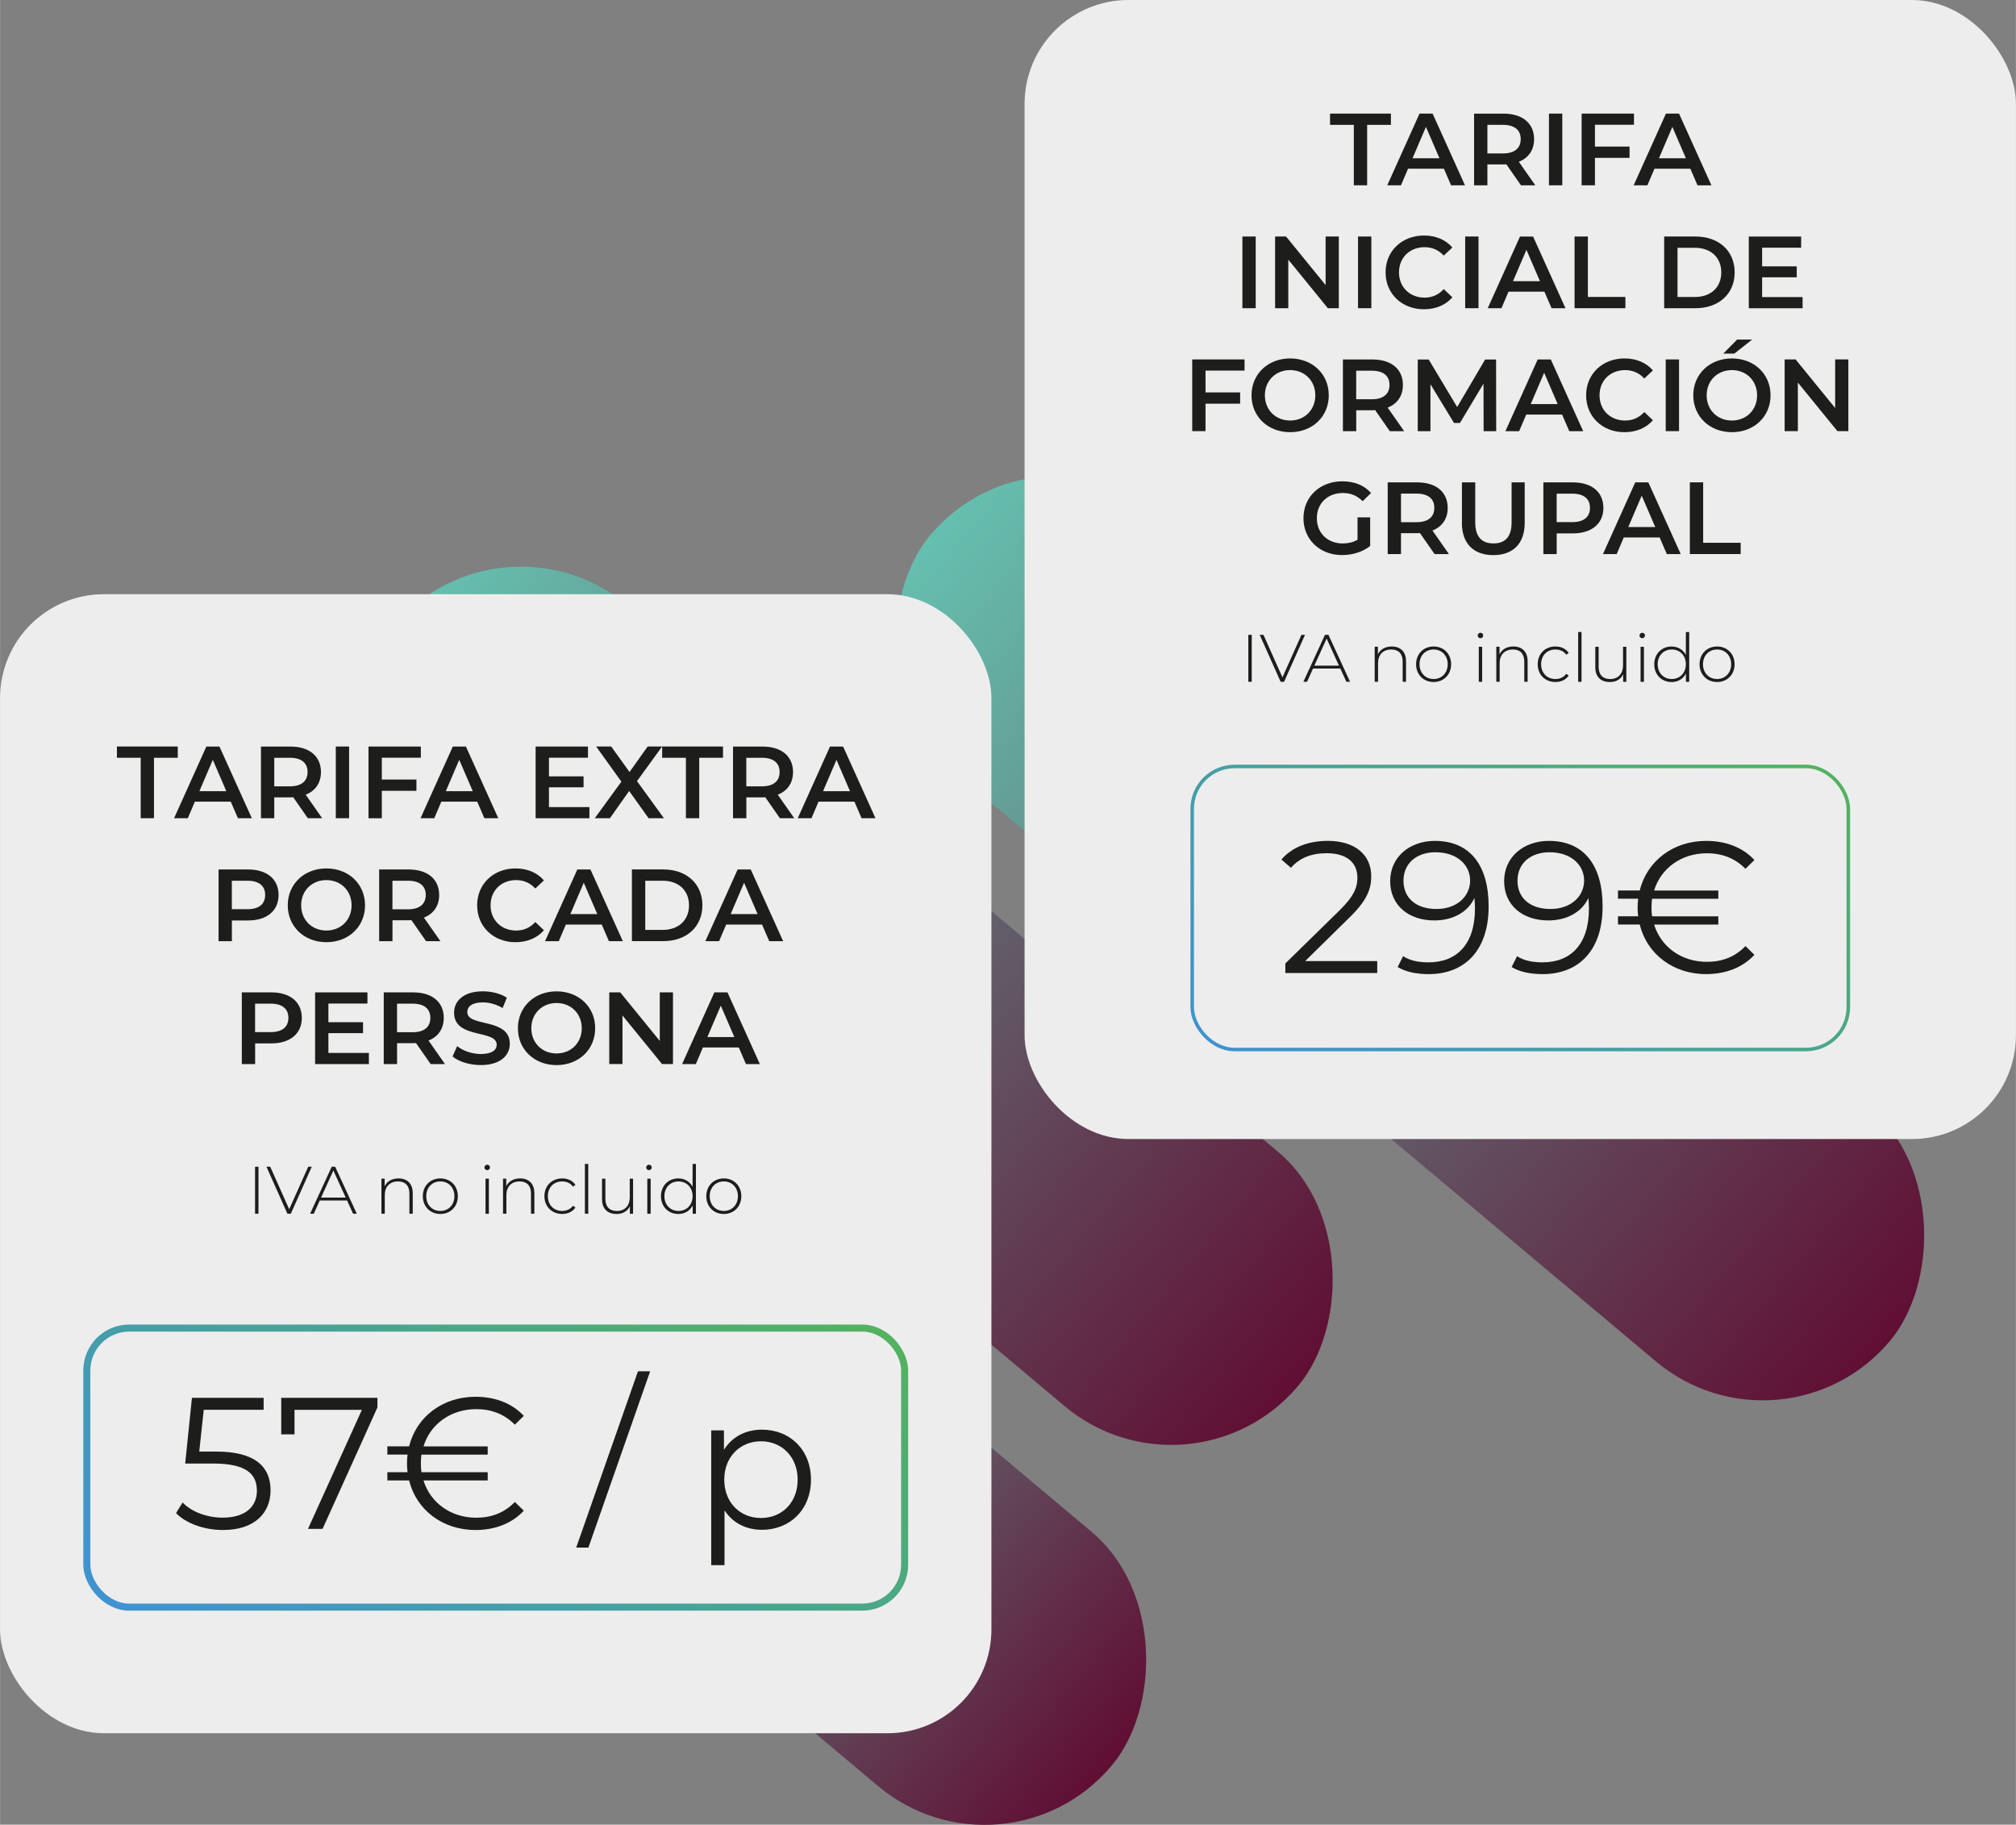 <?xml version="1.0" encoding="UTF-8"?>
<svg id="Capa_1" xmlns="http://www.w3.org/2000/svg" width="201.36mm" height="182.24mm" xmlns:xlink="http://www.w3.org/1999/xlink" viewBox="0 0 570.77 516.6">
  <rect x="0" y="0" width="570.77" height="516.6" fill="#808080" stroke="none"/>
  <defs>
    <linearGradient id="Degradado_sin_nombre_5" data-name="Degradado sin nombre 5" x1="-159.43" y1="584.26" x2="192.25" y2="584.26" gradientTransform="translate(215.4 -207.8) scale(.66 1.08)" gradientUnits="userSpaceOnUse">
      <stop offset="0" stop-color="#65bfae"/>
      <stop offset="1" stop-color="#600e33"/>
    </linearGradient>
    <linearGradient id="Degradado_sin_nombre_5-2" data-name="Degradado sin nombre 5" x1="-216.57" y1="476.8" x2="135.11" y2="476.8" gradientTransform="translate(279.7 -231.44) scale(.95 1.08)" xlink:href="#Degradado_sin_nombre_5"/>
    <linearGradient id="Degradado_sin_nombre_5-3" data-name="Degradado sin nombre 5" x1="-171.34" y1="368.38" x2="180.34" y2="368.38" gradientTransform="translate(396.19 -133.23) scale(1.01 1.08)" xlink:href="#Degradado_sin_nombre_5"/>
    <linearGradient id="Degradado_sin_nombre_10" data-name="Degradado sin nombre 10" x1="477.38" y1="190" x2="383.47" y2="324.13" gradientUnits="userSpaceOnUse">
      <stop offset="0" stop-color="#52b25f"/>
      <stop offset="1" stop-color="#3f93d0"/>
    </linearGradient>
    <linearGradient id="Degradado_sin_nombre_10-2" data-name="Degradado sin nombre 10" x1="194.86" y1="337.65" x2="85.84" y2="493.35" xlink:href="#Degradado_sin_nombre_10"/>
  </defs>
  <rect x="108.51" y="377.73" width="233.61" height="94" rx="46.94" ry="46.94" transform="translate(325.97 -45.41) rotate(40.03)" fill="url(#Degradado_sin_nombre_5)"/>
  <rect x="72.34" y="237.75" width="334.43" height="94" rx="47" ry="47" transform="translate(239.27 -87.36) rotate(40.03)" fill="url(#Degradado_sin_nombre_5-2)"/>
  <rect x="221.83" y="218.59" width="354.79" height="94" rx="47" ry="47" transform="translate(264.36 -194.55) rotate(40.03)" fill="url(#Degradado_sin_nombre_5-3)"/>
  <rect x="0" y="168.23" width="280.69" height="322.48" rx="29.42" ry="29.42" fill="#eeeded"/>
  <rect x="290.08" y="0" width="280.69" height="322.48" rx="29.42" ry="29.42" fill="#eeeded"/>
  <g>
    <rect x="27.13" y="329.52" width="226.44" height="24.32" fill="none"/>
    <path d="M72.2,330.32h.97v13.3h-.97v-13.3Z" fill="#1d1d1b"/>
    <path d="M88.26,330.32l-5.93,13.3h-.97l-5.93-13.3h1.06l5.38,12.04,5.38-12.04h1.01Z" fill="#1d1d1b"/>
    <path d="M98.23,339.88h-7.71l-1.69,3.74h-1.04l6.12-13.3h.97l6.12,13.3h-1.04l-1.71-3.74ZM97.87,339.06l-3.5-7.67-3.48,7.67h6.97Z" fill="#1d1d1b"/>
    <path d="M116.85,337.83v5.79h-.95v-5.72c0-2.24-1.2-3.42-3.21-3.42-2.34,0-3.76,1.5-3.76,3.86v5.28h-.95v-9.92h.91v2.15c.67-1.39,2.05-2.22,3.93-2.22,2.41,0,4.03,1.42,4.03,4.2Z" fill="#1d1d1b"/>
    <path d="M119.7,338.66c0-2.94,2.11-5.03,4.96-5.03s4.96,2.09,4.96,5.03-2.11,5.04-4.96,5.04-4.96-2.09-4.96-5.04ZM128.65,338.66c0-2.49-1.71-4.18-3.99-4.18s-3.99,1.69-3.99,4.18,1.71,4.18,3.99,4.18,3.99-1.69,3.99-4.18Z" fill="#1d1d1b"/>
    <path d="M137.15,330.53c0-.42.34-.78.78-.78s.78.34.78.76-.34.78-.78.78-.78-.34-.78-.76ZM137.45,333.71h.95v9.92h-.95v-9.92Z" fill="#1d1d1b"/>
    <path d="M151.28,337.83v5.79h-.95v-5.72c0-2.24-1.2-3.42-3.21-3.42-2.34,0-3.76,1.5-3.76,3.86v5.28h-.95v-9.92h.91v2.15c.67-1.39,2.05-2.22,3.93-2.22,2.41,0,4.03,1.42,4.03,4.2Z" fill="#1d1d1b"/>
    <path d="M154.13,338.66c0-2.96,2.11-5.03,5.02-5.03,1.58,0,2.94.61,3.76,1.82l-.7.51c-.72-1.01-1.82-1.48-3.06-1.48-2.34,0-4.05,1.67-4.05,4.18s1.71,4.18,4.05,4.18c1.23,0,2.34-.47,3.06-1.48l.7.51c-.82,1.2-2.19,1.82-3.76,1.82-2.91,0-5.02-2.09-5.02-5.04Z" fill="#1d1d1b"/>
    <path d="M165.59,329.53h.95v14.1h-.95v-14.1Z" fill="#1d1d1b"/>
    <path d="M179.23,333.71v9.92h-.91v-2.13c-.65,1.39-1.99,2.2-3.74,2.2-2.53,0-4.14-1.42-4.14-4.2v-5.79h.95v5.72c0,2.24,1.2,3.42,3.27,3.42,2.24,0,3.63-1.5,3.63-3.86v-5.28h.95Z" fill="#1d1d1b"/>
    <path d="M182.95,330.53c0-.42.34-.78.78-.78s.78.34.78.76-.34.78-.78.78-.78-.34-.78-.76ZM183.26,333.71h.95v9.92h-.95v-9.92Z" fill="#1d1d1b"/>
    <path d="M197.03,329.53v14.1h-.93v-2.34c-.78,1.54-2.28,2.41-4.07,2.41-2.79,0-4.9-2.07-4.9-5.04s2.11-5.03,4.9-5.03c1.77,0,3.25.87,4.05,2.38v-6.48h.95ZM196.08,338.66c0-2.49-1.71-4.18-3.99-4.18s-3.99,1.69-3.99,4.18,1.71,4.18,3.99,4.18,3.99-1.69,3.99-4.18Z" fill="#1d1d1b"/>
    <path d="M199.96,338.66c0-2.94,2.11-5.03,4.96-5.03s4.96,2.09,4.96,5.03-2.11,5.04-4.96,5.04-4.96-2.09-4.96-5.04ZM208.91,338.66c0-2.49-1.71-4.18-3.99-4.18s-3.99,1.69-3.99,4.18,1.71,4.18,3.99,4.18,3.99-1.69,3.99-4.18Z" fill="#1d1d1b"/>
  </g>
  <rect x="337.54" y="217" width="185.77" height="80.13" rx="12" ry="12" fill="none" stroke="url(#Degradado_sin_nombre_10)"/>
  <g>
    <rect x="290.08" y="236.15" width="280.69" height="49.14" fill="none"/>
    <path d="M389.93,272.08v3.39h-26.02v-2.7l15.42-15.1c4.19-4.13,4.98-6.62,4.98-9.17,0-4.29-3.02-6.94-8.69-6.94-4.35,0-7.68,1.32-10.12,4.13l-2.7-2.33c2.86-3.39,7.47-5.3,13.14-5.3,7.52,0,12.29,3.82,12.29,10.02,0,3.55-1.11,6.73-6.09,11.61l-12.61,12.4h20.4Z" fill="#1d1d1b"/>
    <path d="M421.47,256.61c0,12.61-6.89,19.18-16.96,19.18-3.34,0-6.46-.58-8.8-2.01l1.54-3.07c1.91,1.27,4.45,1.75,7.21,1.75,8,0,13.14-5.14,13.14-15.21,0-.85-.05-1.91-.16-3.02-1.86,4.08-6.2,6.36-11.34,6.36-7.37,0-12.51-4.35-12.51-11.13s5.46-11.39,12.67-11.39c9.86,0,15.21,6.84,15.21,18.55ZM416.22,249.24c0-4.08-3.39-7.95-9.8-7.95-5.35,0-9.06,3.13-9.06,8.06s3.6,8,9.33,8,9.54-3.5,9.54-8.11Z" fill="#1d1d1b"/>
    <path d="M453.74,256.61c0,12.61-6.89,19.18-16.96,19.18-3.34,0-6.46-.58-8.8-2.01l1.54-3.07c1.91,1.27,4.45,1.75,7.21,1.75,8,0,13.14-5.14,13.14-15.21,0-.85-.05-1.91-.16-3.02-1.86,4.08-6.2,6.36-11.34,6.36-7.37,0-12.51-4.35-12.51-11.13s5.46-11.39,12.67-11.39c9.86,0,15.21,6.84,15.21,18.55ZM448.5,249.24c0-4.08-3.39-7.95-9.8-7.95-5.35,0-9.06,3.13-9.06,8.06s3.6,8,9.33,8,9.54-3.5,9.54-8.11Z" fill="#1d1d1b"/>
    <path d="M494.18,267.84l2.54,2.49c-3.34,3.6-8.16,5.46-13.67,5.46-9.38,0-16.75-5.72-18.81-14.04h-6.15v-2.33h5.72c-.11-.79-.16-1.64-.16-2.49s.05-1.7.16-2.49h-5.72v-2.33h6.15c2.07-8.32,9.43-14.04,18.81-14.04,5.51,0,10.33,1.8,13.67,5.41l-2.54,2.49c-3.02-3.07-6.73-4.4-10.92-4.4-7.26,0-13.04,4.29-14.94,10.55h18.18v2.33h-18.76c-.11.79-.16,1.64-.16,2.49s.05,1.7.16,2.49h18.76v2.33h-18.18c1.91,6.25,7.68,10.55,14.94,10.55,4.19,0,7.9-1.32,10.92-4.45Z" fill="#1d1d1b"/>
  </g>
  <g>
    <rect x="24.57" y="393.53" width="231.55" height="43.1" fill="none"/>
    <path d="M76.59,421.93c0,6.31-4.4,11.24-13.46,11.24-5.35,0-10.44-1.86-13.3-4.77l1.85-3.02c2.38,2.49,6.62,4.29,11.39,4.29,6.31,0,9.65-3.07,9.65-7.58,0-4.77-2.97-7.74-12.4-7.74h-7.9l1.91-18.6h20.3v3.39h-16.96l-1.27,11.82h4.77c11.18,0,15.42,4.4,15.42,10.97Z" fill="#1d1d1b"/>
    <path d="M106.85,395.76v2.7l-15.53,34.39h-4.13l15.26-33.7h-19.08v6.94h-3.76v-10.33h27.24Z" fill="#1d1d1b"/>
    <path d="M145.75,425.22l2.54,2.49c-3.34,3.6-8.16,5.46-13.67,5.46-9.38,0-16.75-5.72-18.81-14.04h-6.15v-2.33h5.72c-.11-.79-.16-1.64-.16-2.49s.05-1.7.16-2.49h-5.72v-2.33h6.15c2.07-8.32,9.43-14.04,18.81-14.04,5.51,0,10.33,1.8,13.67,5.41l-2.54,2.49c-3.02-3.07-6.73-4.4-10.92-4.4-7.26,0-13.04,4.29-14.94,10.55h18.18v2.33h-18.76c-.11.79-.16,1.64-.16,2.49s.05,1.7.16,2.49h18.76v2.33h-18.18c1.91,6.25,7.68,10.55,14.94,10.55,4.19,0,7.9-1.33,10.92-4.45Z" fill="#1d1d1b"/>
    <path d="M180.63,388.23h3.44l-17.49,49.92h-3.45l17.49-49.92Z" fill="#1d1d1b"/>
    <path d="M229.6,418.91c0,8.48-5.94,14.2-13.88,14.2-4.45,0-8.27-1.91-10.6-5.51v15.53h-3.76v-38.16h3.6v5.51c2.28-3.71,6.15-5.72,10.76-5.72,7.95,0,13.88,5.72,13.88,14.15ZM225.83,418.91c0-6.46-4.5-10.86-10.39-10.86s-10.39,4.4-10.39,10.86,4.45,10.86,10.39,10.86,10.39-4.35,10.39-10.86Z" fill="#1d1d1b"/>
  </g>
  <rect x="24.57" y="376" width="231.55" height="79" rx="12" ry="12" fill="none" stroke="url(#Degradado_sin_nombre_10-2)" stroke-width="2"/>
  <g>
    <rect x="308.35" y="178.93" width="226.44" height="24.32" fill="none"/>
    <path d="M353.43,179.73h.97v13.3h-.97v-13.3Z" fill="#1d1d1b"/>
    <path d="M369.48,179.73l-5.93,13.3h-.97l-5.93-13.3h1.06l5.38,12.04,5.38-12.04h1.01Z" fill="#1d1d1b"/>
    <path d="M379.46,189.28h-7.71l-1.69,3.74h-1.04l6.12-13.3h.97l6.12,13.3h-1.04l-1.71-3.74ZM379.1,188.46l-3.5-7.67-3.48,7.67h6.97Z" fill="#1d1d1b"/>
    <path d="M398.08,187.23v5.79h-.95v-5.72c0-2.24-1.2-3.42-3.21-3.42-2.34,0-3.76,1.5-3.76,3.86v5.28h-.95v-9.92h.91v2.15c.67-1.39,2.05-2.22,3.93-2.22,2.41,0,4.03,1.42,4.03,4.2Z" fill="#1d1d1b"/>
    <path d="M400.93,188.06c0-2.94,2.11-5.03,4.96-5.03s4.96,2.09,4.96,5.03-2.11,5.03-4.96,5.03-4.96-2.09-4.96-5.03ZM409.88,188.06c0-2.49-1.71-4.18-3.99-4.18s-3.99,1.69-3.99,4.18,1.71,4.18,3.99,4.18,3.99-1.69,3.99-4.18Z" fill="#1d1d1b"/>
    <path d="M418.37,179.93c0-.42.34-.78.78-.78s.78.34.78.76-.34.78-.78.78-.78-.34-.78-.76ZM418.68,183.11h.95v9.92h-.95v-9.92Z" fill="#1d1d1b"/>
    <path d="M432.51,187.23v5.79h-.95v-5.72c0-2.24-1.2-3.42-3.21-3.42-2.34,0-3.76,1.5-3.76,3.86v5.28h-.95v-9.92h.91v2.15c.67-1.39,2.05-2.22,3.93-2.22,2.41,0,4.03,1.42,4.03,4.2Z" fill="#1d1d1b"/>
    <path d="M435.36,188.06c0-2.96,2.11-5.03,5.02-5.03,1.58,0,2.94.61,3.76,1.82l-.7.51c-.72-1.01-1.82-1.48-3.06-1.48-2.34,0-4.05,1.67-4.05,4.18s1.71,4.18,4.05,4.18c1.23,0,2.34-.48,3.06-1.48l.7.51c-.82,1.2-2.19,1.82-3.76,1.82-2.91,0-5.02-2.09-5.02-5.03Z" fill="#1d1d1b"/>
    <path d="M446.82,178.93h.95v14.1h-.95v-14.1Z" fill="#1d1d1b"/>
    <path d="M460.46,183.11v9.92h-.91v-2.13c-.65,1.39-1.99,2.2-3.74,2.2-2.53,0-4.14-1.42-4.14-4.2v-5.79h.95v5.72c0,2.24,1.2,3.42,3.27,3.42,2.24,0,3.63-1.5,3.63-3.86v-5.28h.95Z" fill="#1d1d1b"/>
    <path d="M464.18,179.93c0-.42.34-.78.78-.78s.78.34.78.76-.34.78-.78.78-.78-.34-.78-.76ZM464.49,183.11h.95v9.92h-.95v-9.92Z" fill="#1d1d1b"/>
    <path d="M478.26,178.93v14.1h-.93v-2.34c-.78,1.54-2.28,2.41-4.07,2.41-2.79,0-4.9-2.07-4.9-5.03s2.11-5.03,4.9-5.03c1.77,0,3.25.87,4.05,2.38v-6.48h.95ZM477.31,188.06c0-2.49-1.71-4.18-3.99-4.18s-3.99,1.69-3.99,4.18,1.71,4.18,3.99,4.18,3.99-1.69,3.99-4.18Z" fill="#1d1d1b"/>
    <path d="M481.19,188.06c0-2.94,2.11-5.03,4.96-5.03s4.96,2.09,4.96,5.03-2.11,5.03-4.96,5.03-4.96-2.09-4.96-5.03ZM490.14,188.06c0-2.49-1.71-4.18-3.99-4.18s-3.99,1.69-3.99,4.18,1.71,4.18,3.99,4.18,3.99-1.69,3.99-4.18Z" fill="#1d1d1b"/>
  </g>
  <g>
    <rect x="27.13" y="210.14" width="226.44" height="101.16" fill="none"/>
    <path d="M39.82,214.54h-6.73v-3.19h17.23v3.19h-6.73v17.11h-3.77v-17.11Z" fill="#1d1d1b"/>
    <path d="M65.31,226.96h-10.15l-2,4.7h-3.89l9.14-20.3h3.71l9.17,20.3h-3.94l-2.03-4.7ZM64.07,224l-3.83-8.88-3.8,8.88h7.63Z" fill="#1d1d1b"/>
    <path d="M87.15,231.66l-4.15-5.95c-.26.03-.52.03-.78.03h-4.58v5.92h-3.77v-20.3h8.35c5.34,0,8.64,2.73,8.64,7.22,0,3.07-1.57,5.34-4.32,6.41l4.67,6.67h-4.06ZM82.05,214.54h-4.41v8.09h4.41c3.31,0,5.02-1.51,5.02-4.06s-1.71-4.03-5.02-4.03Z" fill="#1d1d1b"/>
    <path d="M95.06,211.35h3.77v20.3h-3.77v-20.3Z" fill="#1d1d1b"/>
    <path d="M108.09,214.52v6.18h9.8v3.19h-9.8v7.77h-3.77v-20.3h14.82v3.16h-11.05Z" fill="#1d1d1b"/>
    <path d="M135.09,226.96h-10.15l-2,4.7h-3.89l9.14-20.3h3.71l9.17,20.3h-3.94l-2.03-4.7ZM133.84,224l-3.83-8.88-3.8,8.88h7.63Z" fill="#1d1d1b"/>
    <path d="M166.87,228.5v3.16h-15.23v-20.3h14.82v3.16h-11.05v5.28h9.8v3.1h-9.8v5.6h11.46Z" fill="#1d1d1b"/>
    <path d="M183.63,231.66l-5.51-7.72-5.45,7.72h-4.29l7.54-10.36-7.14-9.95h4.26l5.19,7.22,5.13-7.22h4.09l-7.11,9.8,7.63,10.5h-4.35Z" fill="#1d1d1b"/>
    <path d="M194.19,214.54h-6.73v-3.19h17.23v3.19h-6.73v17.11h-3.77v-17.11Z" fill="#1d1d1b"/>
    <path d="M220.81,231.66l-4.15-5.95c-.26.03-.52.03-.78.03h-4.58v5.92h-3.77v-20.3h8.35c5.34,0,8.64,2.73,8.64,7.22,0,3.07-1.57,5.34-4.32,6.41l4.67,6.67h-4.06ZM215.7,214.54h-4.41v8.09h4.41c3.31,0,5.02-1.51,5.02-4.06s-1.71-4.03-5.02-4.03Z" fill="#1d1d1b"/>
    <path d="M241.89,226.96h-10.15l-2,4.7h-3.89l9.14-20.3h3.71l9.17,20.3h-3.94l-2.03-4.7ZM240.65,224l-3.83-8.88-3.8,8.88h7.63Z" fill="#1d1d1b"/>
    <path d="M78.86,253.38c0,4.47-3.31,7.22-8.64,7.22h-4.58v5.86h-3.77v-20.3h8.35c5.34,0,8.64,2.73,8.64,7.22ZM75.06,253.38c0-2.55-1.71-4.03-5.02-4.03h-4.41v8.06h4.41c3.31,0,5.02-1.48,5.02-4.03Z" fill="#1d1d1b"/>
    <path d="M81.46,256.31c0-6,4.64-10.44,10.94-10.44s10.94,4.41,10.94,10.44-4.64,10.44-10.94,10.44-10.94-4.44-10.94-10.44ZM99.53,256.31c0-4.15-3.05-7.14-7.14-7.14s-7.14,2.99-7.14,7.14,3.05,7.14,7.14,7.14,7.14-2.99,7.14-7.14Z" fill="#1d1d1b"/>
    <path d="M120.62,266.46l-4.15-5.95c-.26.03-.52.03-.78.03h-4.58v5.92h-3.77v-20.3h8.35c5.34,0,8.64,2.73,8.64,7.22,0,3.07-1.57,5.34-4.32,6.41l4.67,6.67h-4.06ZM115.51,249.35h-4.41v8.09h4.41c3.31,0,5.02-1.51,5.02-4.06s-1.71-4.03-5.02-4.03Z" fill="#1d1d1b"/>
    <path d="M135.08,256.31c0-6.06,4.64-10.44,10.88-10.44,3.31,0,6.15,1.19,8.03,3.39l-2.44,2.29c-1.48-1.6-3.31-2.38-5.42-2.38-4.21,0-7.25,2.96-7.25,7.14s3.05,7.14,7.25,7.14c2.12,0,3.94-.78,5.42-2.41l2.44,2.32c-1.88,2.2-4.73,3.39-8.06,3.39-6.21,0-10.85-4.38-10.85-10.44Z" fill="#1d1d1b"/>
    <path d="M170.35,261.76h-10.15l-2,4.7h-3.89l9.14-20.3h3.71l9.17,20.3h-3.94l-2.03-4.7ZM169.1,258.8l-3.83-8.88-3.8,8.88h7.63Z" fill="#1d1d1b"/>
    <path d="M178.9,246.15h8.88c6.58,0,11.08,4.06,11.08,10.15s-4.5,10.15-11.08,10.15h-8.88v-20.3ZM187.61,263.27c4.53,0,7.46-2.76,7.46-6.96s-2.93-6.96-7.46-6.96h-4.93v13.92h4.93Z" fill="#1d1d1b"/>
    <path d="M215.74,261.76h-10.15l-2,4.7h-3.89l9.14-20.3h3.71l9.17,20.3h-3.94l-2.03-4.7ZM214.49,258.8l-3.83-8.88-3.8,8.88h7.63Z" fill="#1d1d1b"/>
    <path d="M85.44,288.18c0,4.47-3.31,7.22-8.64,7.22h-4.58v5.86h-3.77v-20.3h8.35c5.34,0,8.64,2.73,8.64,7.22ZM81.64,288.18c0-2.55-1.71-4.03-5.02-4.03h-4.41v8.06h4.41c3.31,0,5.02-1.48,5.02-4.03Z" fill="#1d1d1b"/>
    <path d="M104.43,298.1v3.16h-15.23v-20.3h14.82v3.16h-11.05v5.28h9.8v3.1h-9.8v5.6h11.46Z" fill="#1d1d1b"/>
    <path d="M121.92,301.26l-4.15-5.95c-.26.03-.52.03-.78.03h-4.58v5.92h-3.77v-20.3h8.35c5.34,0,8.64,2.73,8.64,7.22,0,3.07-1.57,5.34-4.32,6.41l4.67,6.67h-4.06ZM116.81,284.15h-4.41v8.09h4.41c3.31,0,5.02-1.51,5.02-4.06s-1.71-4.03-5.02-4.03Z" fill="#1d1d1b"/>
    <path d="M128.12,299.11l1.3-2.93c1.62,1.31,4.21,2.23,6.7,2.23,3.16,0,4.5-1.13,4.5-2.64,0-4.38-12.07-1.51-12.07-9.05,0-3.28,2.61-6.06,8.18-6.06,2.44,0,4.99.64,6.76,1.8l-1.19,2.93c-1.83-1.07-3.83-1.6-5.6-1.6-3.13,0-4.41,1.22-4.41,2.76,0,4.32,12.04,1.51,12.04,8.96,0,3.25-2.64,6.03-8.21,6.03-3.16,0-6.32-.99-8.01-2.44Z" fill="#1d1d1b"/>
    <path d="M146.62,291.11c0-6,4.64-10.44,10.94-10.44s10.94,4.41,10.94,10.44-4.64,10.44-10.94,10.44-10.94-4.44-10.94-10.44ZM164.7,291.11c0-4.15-3.05-7.14-7.14-7.14s-7.14,2.99-7.14,7.14,3.05,7.14,7.14,7.14,7.14-2.99,7.14-7.14Z" fill="#1d1d1b"/>
    <path d="M190.53,280.95v20.3h-3.1l-11.2-13.75v13.75h-3.74v-20.3h3.1l11.2,13.75v-13.75h3.74Z" fill="#1d1d1b"/>
    <path d="M209.15,296.56h-10.15l-2,4.7h-3.89l9.14-20.3h3.71l9.17,20.3h-3.94l-2.03-4.7ZM207.9,293.6l-3.83-8.88-3.8,8.88h7.63Z" fill="#1d1d1b"/>
  </g>
  <g>
    <rect x="317.21" y="30.95" width="226.44" height="147.98" fill="none"/>
    <path d="M383.3,35.35h-6.73v-3.19h17.23v3.19h-6.73v17.11h-3.77v-17.11Z" fill="#1d1d1b"/>
    <path d="M408.8,47.77h-10.15l-2,4.7h-3.89l9.14-20.3h3.71l9.17,20.3h-3.94l-2.03-4.7ZM407.55,44.81l-3.83-8.88-3.8,8.88h7.63Z" fill="#1d1d1b"/>
    <path d="M430.63,52.47l-4.15-5.95c-.26.03-.52.03-.78.03h-4.58v5.92h-3.77v-20.3h8.35c5.34,0,8.64,2.73,8.64,7.22,0,3.07-1.57,5.34-4.32,6.41l4.67,6.67h-4.06ZM425.53,35.35h-4.41v8.09h4.41c3.31,0,5.02-1.51,5.02-4.06s-1.71-4.03-5.02-4.03Z" fill="#1d1d1b"/>
    <path d="M438.55,32.16h3.77v20.3h-3.77v-20.3Z" fill="#1d1d1b"/>
    <path d="M451.57,35.32v6.18h9.8v3.19h-9.8v7.77h-3.77v-20.3h14.82v3.16h-11.05Z" fill="#1d1d1b"/>
    <path d="M478.57,47.77h-10.15l-2,4.7h-3.89l9.14-20.3h3.71l9.17,20.3h-3.94l-2.03-4.7ZM477.32,44.81l-3.83-8.88-3.8,8.88h7.63Z" fill="#1d1d1b"/>
    <path d="M351.75,66.96h3.77v20.3h-3.77v-20.3Z" fill="#1d1d1b"/>
    <path d="M379.05,66.96v20.3h-3.1l-11.2-13.75v13.75h-3.74v-20.3h3.1l11.2,13.75v-13.75h3.74Z" fill="#1d1d1b"/>
    <path d="M384.49,66.96h3.77v20.3h-3.77v-20.3Z" fill="#1d1d1b"/>
    <path d="M392.29,77.12c0-6.06,4.64-10.44,10.88-10.44,3.31,0,6.15,1.19,8.03,3.39l-2.44,2.29c-1.48-1.6-3.31-2.38-5.42-2.38-4.21,0-7.25,2.96-7.25,7.14s3.05,7.14,7.25,7.14c2.12,0,3.94-.78,5.42-2.41l2.44,2.32c-1.88,2.2-4.73,3.39-8.06,3.39-6.21,0-10.85-4.38-10.85-10.44Z" fill="#1d1d1b"/>
    <path d="M414.83,66.96h3.77v20.3h-3.77v-20.3Z" fill="#1d1d1b"/>
    <path d="M437.25,82.57h-10.15l-2,4.7h-3.89l9.14-20.3h3.71l9.17,20.3h-3.94l-2.03-4.7ZM436,79.61l-3.83-8.88-3.8,8.88h7.63Z" fill="#1d1d1b"/>
    <path d="M445.8,66.96h3.77v17.11h10.62v3.19h-14.39v-20.3Z" fill="#1d1d1b"/>
    <path d="M471.17,66.96h8.88c6.58,0,11.08,4.06,11.08,10.15s-4.5,10.15-11.08,10.15h-8.88v-20.3ZM479.88,84.08c4.53,0,7.46-2.76,7.46-6.96s-2.93-6.96-7.46-6.96h-4.93v13.92h4.93Z" fill="#1d1d1b"/>
    <path d="M510.36,84.11v3.16h-15.23v-20.3h14.82v3.16h-11.05v5.28h9.8v3.1h-9.8v5.6h11.46Z" fill="#1d1d1b"/>
    <path d="M341.31,104.92v6.18h9.8v3.19h-9.8v7.77h-3.77v-20.3h14.82v3.16h-11.05Z" fill="#1d1d1b"/>
    <path d="M354.33,111.92c0-6,4.64-10.44,10.94-10.44s10.94,4.41,10.94,10.44-4.64,10.44-10.94,10.44-10.94-4.44-10.94-10.44ZM372.4,111.92c0-4.15-3.05-7.14-7.14-7.14s-7.14,2.99-7.14,7.14,3.05,7.14,7.14,7.14,7.14-2.99,7.14-7.14Z" fill="#1d1d1b"/>
    <path d="M393.49,122.07l-4.15-5.95c-.26.03-.52.03-.78.03h-4.58v5.92h-3.77v-20.3h8.35c5.34,0,8.64,2.73,8.64,7.22,0,3.07-1.57,5.34-4.32,6.41l4.67,6.67h-4.06ZM388.38,104.95h-4.41v8.09h4.41c3.31,0,5.02-1.51,5.02-4.06s-1.71-4.03-5.02-4.03Z" fill="#1d1d1b"/>
    <path d="M420.05,122.07l-.03-13.46-6.67,11.14h-1.68l-6.67-10.96v13.29h-3.6v-20.3h3.1l8.06,13.46,7.92-13.46h3.1l.03,20.3h-3.57Z" fill="#1d1d1b"/>
    <path d="M442.26,117.37h-10.15l-2,4.7h-3.89l9.14-20.3h3.71l9.17,20.3h-3.94l-2.03-4.7ZM441.02,114.41l-3.83-8.88-3.8,8.88h7.63Z" fill="#1d1d1b"/>
    <path d="M449.07,111.92c0-6.06,4.64-10.44,10.88-10.44,3.31,0,6.15,1.19,8.03,3.39l-2.44,2.29c-1.48-1.6-3.31-2.38-5.42-2.38-4.21,0-7.25,2.96-7.25,7.14s3.05,7.14,7.25,7.14c2.12,0,3.94-.78,5.42-2.41l2.44,2.32c-1.88,2.2-4.73,3.39-8.06,3.39-6.21,0-10.85-4.38-10.85-10.44Z" fill="#1d1d1b"/>
    <path d="M471.61,101.76h3.77v20.3h-3.77v-20.3Z" fill="#1d1d1b"/>
    <path d="M479.41,111.92c0-6,4.64-10.44,10.94-10.44s10.94,4.41,10.94,10.44-4.64,10.44-10.94,10.44-10.94-4.44-10.94-10.44ZM497.48,111.92c0-4.15-3.05-7.14-7.14-7.14s-7.14,2.99-7.14,7.14,3.05,7.14,7.14,7.14,7.14-2.99,7.14-7.14ZM491.82,96.14h4.26l-5.05,3.97h-3.13l3.92-3.97Z" fill="#1d1d1b"/>
    <path d="M523.32,101.76v20.3h-3.1l-11.2-13.75v13.75h-3.74v-20.3h3.1l11.2,13.75v-13.75h3.74Z" fill="#1d1d1b"/>
    <path d="M384.36,146.48h3.57v8.09c-2.12,1.71-5.08,2.58-7.95,2.58-6.29,0-10.94-4.38-10.94-10.44s4.64-10.44,10.99-10.44c3.39,0,6.24,1.13,8.15,3.31l-2.38,2.32c-1.59-1.6-3.42-2.32-5.6-2.32-4.32,0-7.37,2.93-7.37,7.14s3.05,7.14,7.34,7.14c1.45,0,2.87-.29,4.18-1.04v-6.32Z" fill="#1d1d1b"/>
    <path d="M406.17,156.87l-4.15-5.95c-.26.03-.52.03-.78.03h-4.58v5.92h-3.77v-20.3h8.35c5.34,0,8.64,2.73,8.64,7.22,0,3.07-1.57,5.34-4.32,6.41l4.67,6.67h-4.06ZM401.07,139.75h-4.41v8.09h4.41c3.31,0,5.02-1.51,5.02-4.06s-1.71-4.03-5.02-4.03Z" fill="#1d1d1b"/>
    <path d="M413.91,148.02v-11.46h3.77v11.31c0,4.18,1.89,5.98,5.16,5.98s5.13-1.8,5.13-5.98v-11.31h3.71v11.46c0,5.92-3.34,9.14-8.88,9.14s-8.91-3.22-8.91-9.14Z" fill="#1d1d1b"/>
    <path d="M453.96,143.79c0,4.47-3.31,7.22-8.64,7.22h-4.58v5.86h-3.77v-20.3h8.35c5.34,0,8.64,2.73,8.64,7.22ZM450.16,143.79c0-2.55-1.71-4.03-5.02-4.03h-4.41v8.06h4.41c3.31,0,5.02-1.48,5.02-4.03Z" fill="#1d1d1b"/>
    <path d="M469.88,152.17h-10.15l-2,4.7h-3.89l9.14-20.3h3.71l9.17,20.3h-3.94l-2.03-4.7ZM468.64,149.21l-3.83-8.88-3.8,8.88h7.63Z" fill="#1d1d1b"/>
    <path d="M478.44,136.56h3.77v17.11h10.62v3.19h-14.39v-20.3Z" fill="#1d1d1b"/>
  </g>
</svg>